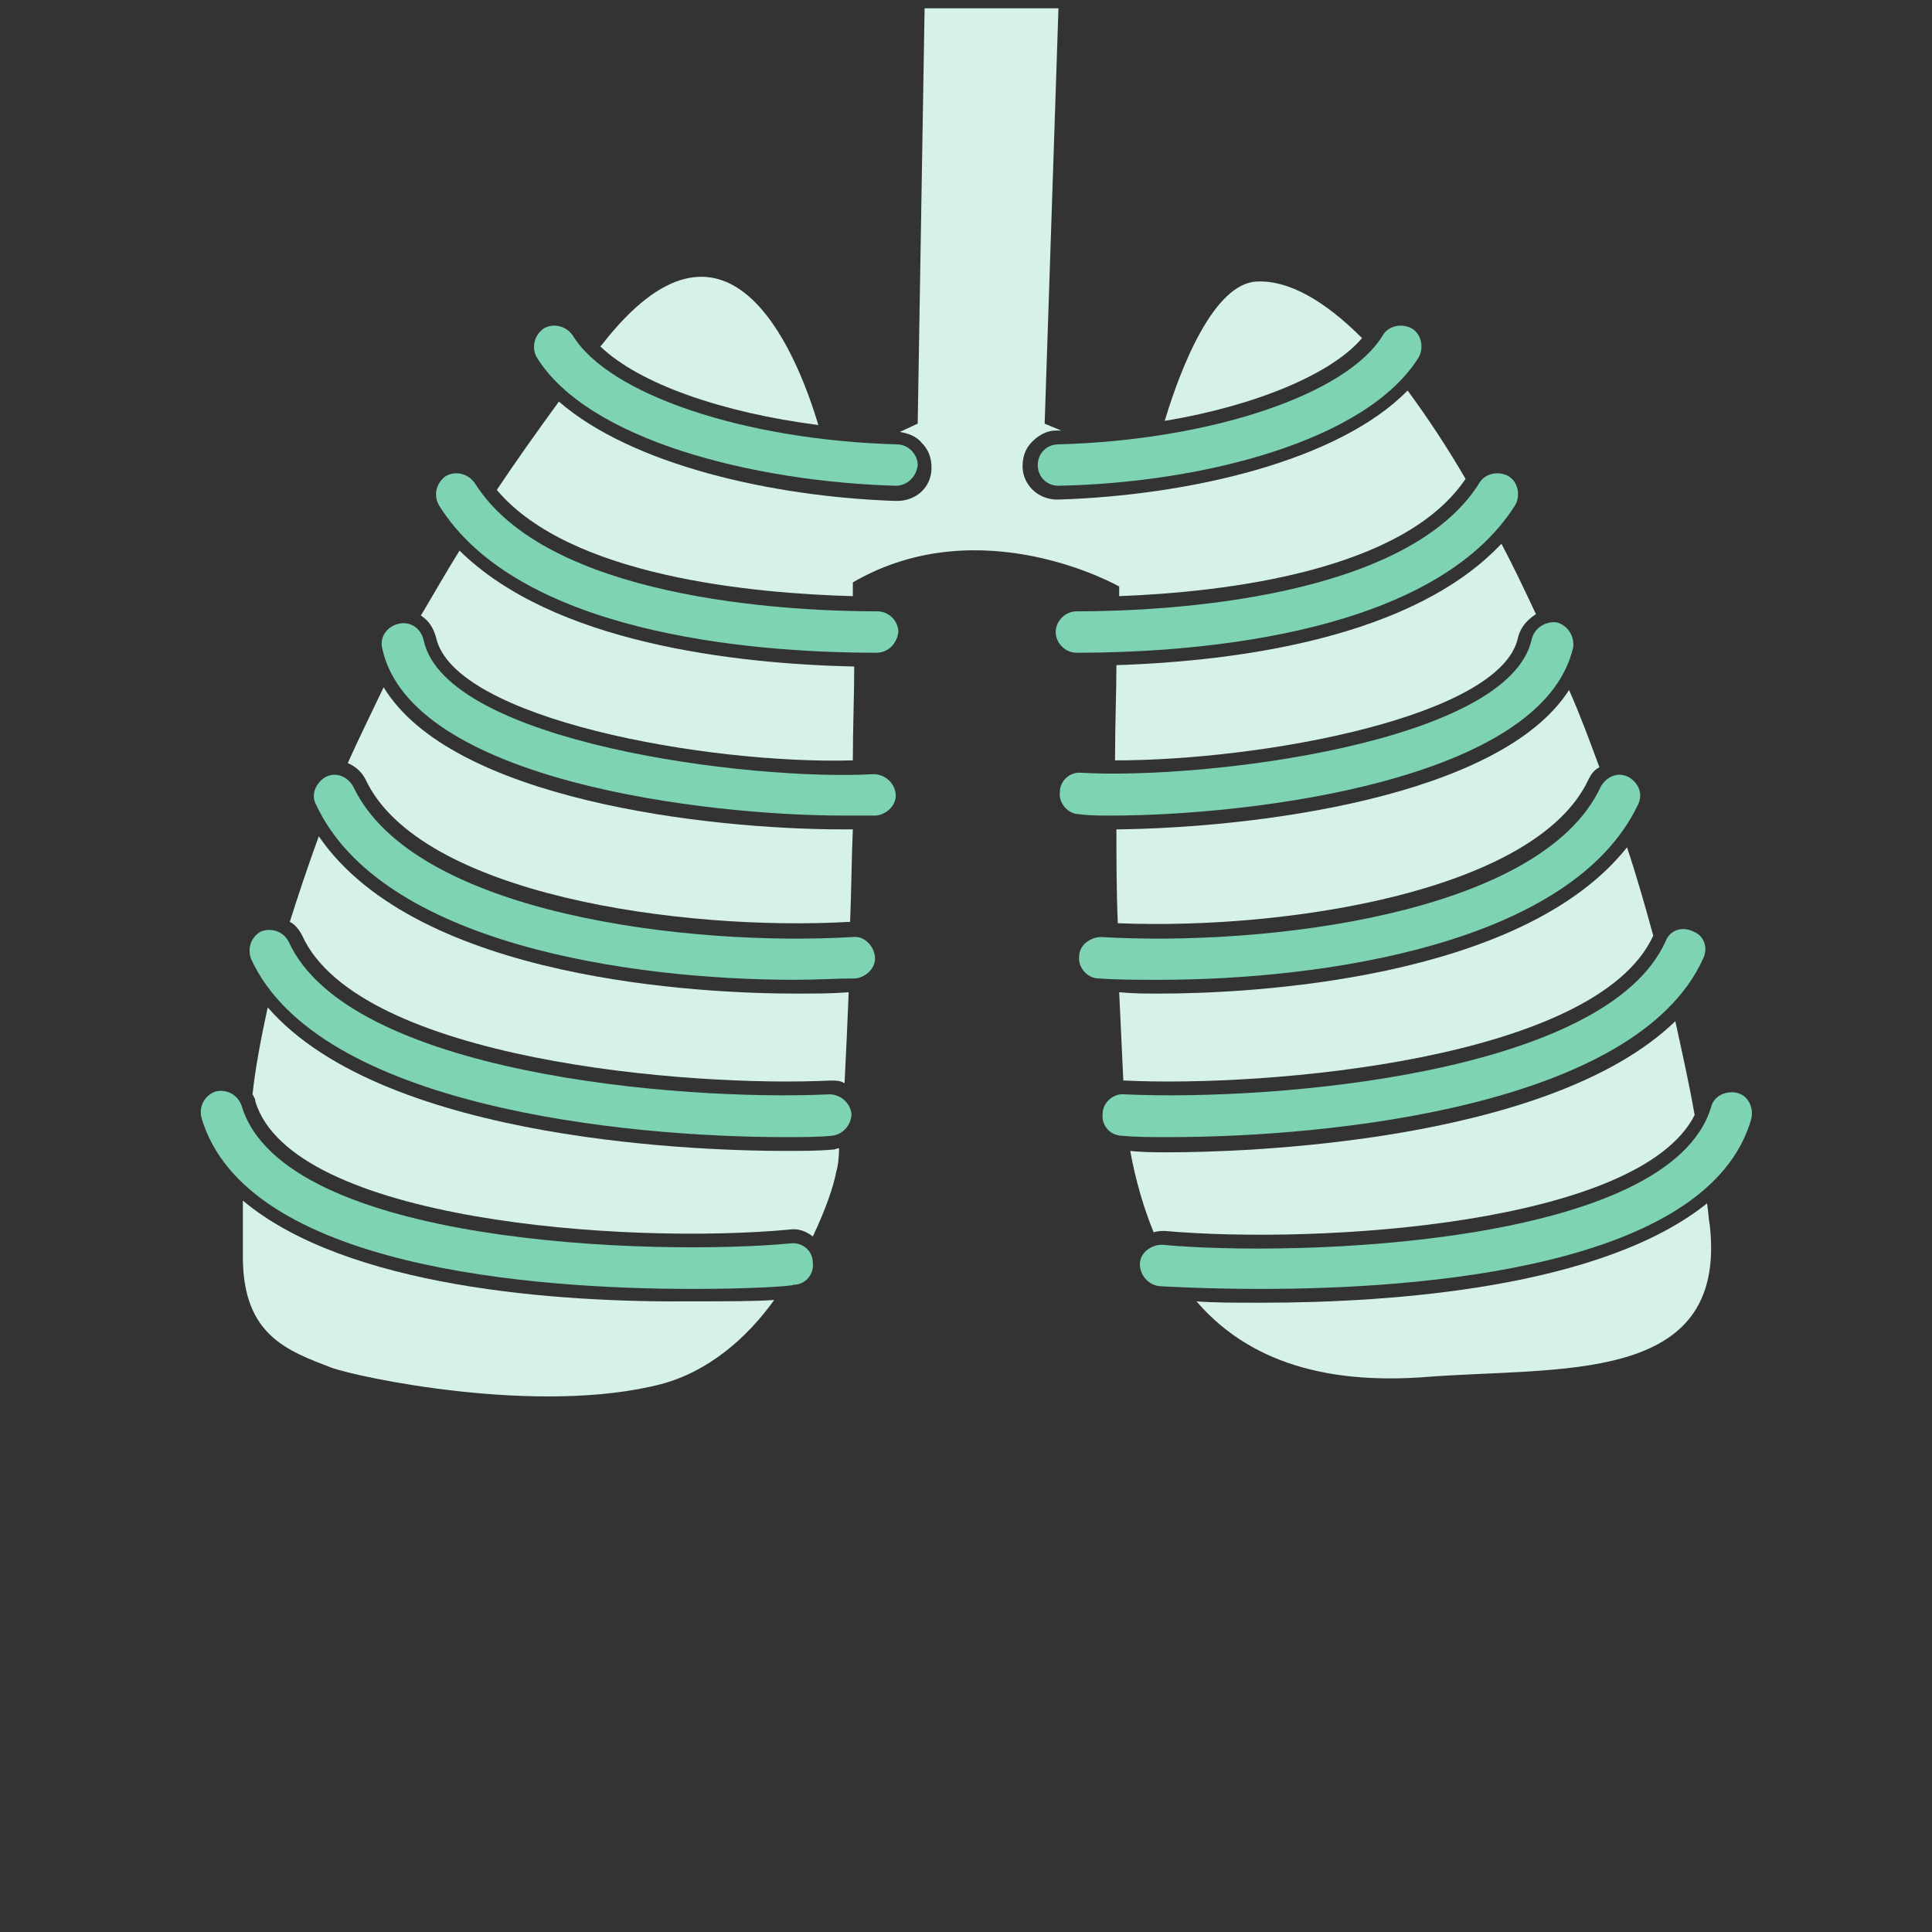 <?xml version="1.0" encoding="utf-8"?>
<!-- Generator: Adobe Illustrator 24.2.3, SVG Export Plug-In . SVG Version: 6.00 Build 0)  -->
<svg version="1.1" id="レイヤー_1" xmlns="http://www.w3.org/2000/svg" xmlns:xlink="http://www.w3.org/1999/xlink" x="0px"
	 y="0px" viewBox="0 0 140 140" style="enable-background:new 0 0 140 140;" xml:space="preserve">
<rect x="0" y="0" width="140" height="140" fill="#333333" stroke="none"/>
<style type="text/css">
	.st0{fill:#7ED3B3;}
	.st1{fill:#D6F1E7;}
</style>
<g>
	<g>
		<path class="st0" d="M76.7,35.2c-0.8,0-1.5-0.6-1.5-1.5c0-0.8,0.6-1.5,1.5-1.5c11-0.3,20.9-3.6,23.5-7.9c0.4-0.7,1.4-0.9,2.1-0.5
			c0.7,0.4,0.9,1.4,0.5,2.1C99,32,87,35,76.7,35.2C76.7,35.2,76.7,35.2,76.7,35.2z"/>
		<path class="st0" d="M78,47.3c-0.8,0-1.5-0.7-1.5-1.5c0-0.8,0.7-1.5,1.5-1.5c7,0,24-1,29.2-9.3c0.4-0.7,1.4-0.9,2.1-0.5
			c0.7,0.4,0.9,1.4,0.5,2.1C104,45.8,87.4,47.3,78,47.3C78.1,47.3,78,47.3,78,47.3z"/>
		<path class="st0" d="M80.5,59.1c-0.9,0-1.6,0-2.3-0.1c-0.8,0-1.5-0.8-1.4-1.6c0-0.8,0.7-1.5,1.6-1.4c9,0.5,31-2.2,32.6-9.7
			c0.2-0.8,1-1.3,1.8-1.2c0.8,0.2,1.3,1,1.2,1.8C111.8,56.6,90.5,59.1,80.5,59.1z"/>
		<path class="st0" d="M84,71c-1.6,0-3.1,0-4.4-0.1c-0.8,0-1.5-0.8-1.4-1.6c0-0.8,0.8-1.4,1.6-1.4c11.7,0.7,31.9-1.6,36.2-10.9
			c0.4-0.7,1.2-1.1,2-0.7c0.7,0.4,1.1,1.2,0.7,2C113.9,68.4,95.9,71,84,71z"/>
		<path class="st0" d="M84.7,82.4c-1.3,0-2.4,0-3.4-0.1c-0.8,0-1.5-0.7-1.4-1.6c0-0.8,0.8-1.5,1.6-1.4c10.9,0.5,34.9-1.5,39.2-11.1
			c0.3-0.8,1.2-1.1,2-0.7c0.8,0.3,1.1,1.2,0.7,2C118.5,80.2,96.3,82.4,84.7,82.4z"/>
		<path class="st0" d="M91.4,93.4c-4.3,0-7.3-0.2-7.4-0.2c-0.8-0.1-1.4-0.8-1.4-1.6s0.8-1.4,1.6-1.4c9.6,0.9,36.8,0.1,39.8-10
			c0.2-0.8,1.1-1.2,1.9-1c0.8,0.2,1.2,1.1,1,1.9C123.8,91.9,102.8,93.4,91.4,93.4z"/>
	</g>
	<g>
		<path class="st0" d="M64.9,35.2C64.9,35.2,64.9,35.2,64.9,35.2c-10.3-0.3-22.3-3.3-26-9.3c-0.4-0.7-0.2-1.6,0.5-2.1
			c0.7-0.4,1.6-0.2,2.1,0.5c2.6,4.3,12.5,7.6,23.5,7.9c0.8,0,1.5,0.7,1.5,1.5C66.4,34.6,65.7,35.2,64.9,35.2z"/>
		<path class="st0" d="M63.5,47.3C63.5,47.3,63.5,47.3,63.5,47.3c-9.4,0-26-1.5-31.7-10.7c-0.4-0.7-0.2-1.6,0.5-2.1
			c0.7-0.4,1.6-0.2,2.1,0.5c5.2,8.3,22.2,9.3,29.2,9.3c0.8,0,1.5,0.7,1.5,1.5C65,46.6,64.4,47.3,63.5,47.3z"/>
		<path class="st0" d="M61.1,59.1c-9.9,0-31.3-2.5-33.4-12.1c-0.2-0.8,0.3-1.6,1.2-1.8c0.8-0.2,1.6,0.3,1.8,1.2
			c1.6,7.4,23.6,10.2,32.6,9.7c0.8,0,1.5,0.6,1.6,1.4s-0.6,1.5-1.4,1.6C62.7,59.1,61.9,59.1,61.1,59.1z"/>
		<path class="st0" d="M57.6,71c-11.9,0-30-2.6-34.7-12.7c-0.4-0.7,0-1.6,0.7-2c0.8-0.4,1.6,0,2,0.7c4.4,9.3,24.5,11.6,36.2,10.9
			c0.8-0.1,1.5,0.6,1.6,1.4c0.1,0.8-0.6,1.5-1.4,1.6C60.7,70.9,59.2,71,57.6,71z"/>
		<path class="st0" d="M56.9,82.4c-11.6,0-33.8-2.2-38.7-12.9c-0.3-0.8,0-1.6,0.7-2c0.8-0.3,1.6,0,2,0.7
			c4.3,9.6,28.3,11.6,39.2,11.1c0.8,0,1.5,0.6,1.6,1.4c0,0.8-0.6,1.5-1.4,1.6C59.3,82.4,58.1,82.4,56.9,82.4z"/>
		<path class="st0" d="M50.2,93.4c-11.4,0-32.4-1.5-35.6-12.4c-0.2-0.8,0.2-1.6,1-1.9c0.8-0.2,1.6,0.2,1.9,1
			c3,10.2,30.2,10.9,39.8,10c0.8-0.1,1.6,0.5,1.6,1.4c0.1,0.8-0.5,1.6-1.4,1.6C57.4,93.2,54.5,93.4,50.2,93.4z"/>
	</g>
</g>
<path class="st1" d="M98.7,24.5c-2.7-2.7-5.3-4.2-7.6-4.1c-3.1,0.1-5.5,6.1-6.7,10.1C91,29.4,96.5,27.1,98.7,24.5z"/>
<path class="st1" d="M30.5,44.6c0.6,0.4,0.9,0.9,1.1,1.6c1.3,5.9,19.6,9.2,30.2,8.9c0-2.4,0.1-4.7,0.1-6.8
	c-8.7-0.2-21.8-1.7-28.6-8.4C32.3,41.5,31.4,43.1,30.5,44.6z"/>
<path class="st1" d="M59.3,30.8c-1.7-5.7-6.7-17.4-15.7-5.8c0,0-0.1,0.1-0.1,0.1C46.3,27.8,52.3,29.9,59.3,30.8z"/>
<path class="st1" d="M106.2,34.7c-1.4-2.4-2.8-4.5-4.2-6.4c-5,5.1-15.8,7.6-25.3,7.9l-0.1,0c-1.4,0-2.5-1.1-2.5-2.4
	c0-0.7,0.2-1.3,0.7-1.8s1.1-0.8,1.7-0.8c0.1,0,0.2,0,0.4,0l-1.2-0.5l1-30.1H67l-0.5,30.1l-1.3,0.6c0.6,0.1,1.2,0.3,1.6,0.8
	c0.5,0.5,0.7,1.1,0.7,1.8c0,1.4-1.1,2.4-2.5,2.4l-0.1,0C56,36,45.8,33.7,40.5,29.1c-1.6,2.2-3.1,4.3-4.5,6.4
	c5.3,6.3,18.6,7.5,25.8,7.7c0-0.4,0-0.7,0-1c9.3-5.4,19.3,0.3,19.3,0.3s0,0.2,0,0.7C88.8,42.9,101.7,41.4,106.2,34.7z"/>
<path class="st1" d="M110,46.2c0.2-0.8,0.7-1.3,1.3-1.7c-0.8-1.7-1.6-3.4-2.5-5.1c-6.4,6.8-19,8.5-27.9,8.8c0,1.9-0.1,4.2-0.1,6.9
	C91.6,55.1,108.8,51.9,110,46.2z"/>
<path class="st1" d="M17.6,87c0,1.8,0,3.2,0,4.1c0,5.7,3.3,6.8,6.4,8c1.9,0.7,15,3.5,23.9,1.2c3.4-0.9,6.2-3.3,8.2-6.1
	c-1.3,0.1-3.4,0.1-5.9,0.1C40.4,94.4,25.1,93.3,17.6,87z"/>
<path class="st1" d="M56.9,83.4c-5.1,0-28.9-0.5-37.5-10.4c-0.5,2.3-0.9,4.4-1.1,6.3c0.1,0.2,0.2,0.3,0.2,0.5
	c2.6,8.7,26.9,10.4,38.7,9.3c0.6-0.1,1.2,0.1,1.7,0.5c0.9-1.9,1.5-3.6,1.7-4.7c0.1-0.3,0.2-0.9,0.2-1.7c-0.1,0-0.3,0.1-0.4,0.1
	C59.3,83.4,58.1,83.4,56.9,83.4z"/>
<path class="st1" d="M27.8,49.8c-0.9,1.9-1.8,3.7-2.6,5.5c0.5,0.2,1,0.6,1.3,1.2c3.9,8.3,22.8,11,35.1,10.3c0.1-2.2,0.1-4.5,0.2-6.7
	c-0.2,0-0.4,0-0.7,0C51.1,60.1,32.7,57.9,27.8,49.8z"/>
<path class="st1" d="M23.1,60.6c-0.8,2.2-1.5,4.3-2.1,6.2c0.4,0.2,0.7,0.6,0.9,1c4.1,9,28,11,38.3,10.5c0.4,0,0.7,0,1,0.2
	c0.1-1.9,0.2-4.2,0.3-6.6c-1.2,0.1-2.5,0.1-3.8,0.1C51.1,72,30.3,71.1,23.1,60.6z"/>
<path class="st1" d="M122.8,80.8c-0.4-2.3-0.9-4.5-1.4-6.8c-9.2,8.9-31.7,9.5-36.7,9.5c-1,0-1.9,0-2.8-0.1c0.4,2.2,1,4.2,1.7,5.9
	c0.3-0.1,0.5-0.1,0.8-0.1C95.8,90.2,118.8,88.7,122.8,80.8z"/>
<path class="st1" d="M115.1,56.5c0.2-0.4,0.4-0.7,0.8-0.9c-0.7-1.9-1.4-3.8-2.2-5.6c-5,7.8-22.9,10-32.8,10.1c0,2.1,0,4.4,0.1,6.8
	C93.2,67.4,111.3,64.6,115.1,56.5z"/>
<path class="st1" d="M86.7,94.3c4.3,5,10.6,5.9,16.4,5.5c9.8-0.8,22.1,0.7,20.8-11c-0.1-0.5-0.1-1-0.2-1.6
	c-7.6,6.1-22.7,7.2-32.3,7.2C89.5,94.4,87.9,94.4,86.7,94.3z"/>
<path class="st1" d="M119.8,67.8C119.8,67.8,119.8,67.8,119.8,67.8c-0.6-2.2-1.2-4.3-1.9-6.4C110.2,71.1,90.3,72,84,72
	c-1,0-1.9,0-2.9-0.1c0.1,2.1,0.2,4.2,0.3,6.4c0,0,0,0,0,0c0,0,0.1,0,0.1,0C91.8,78.8,115.7,76.8,119.8,67.8z"/>
</svg>
